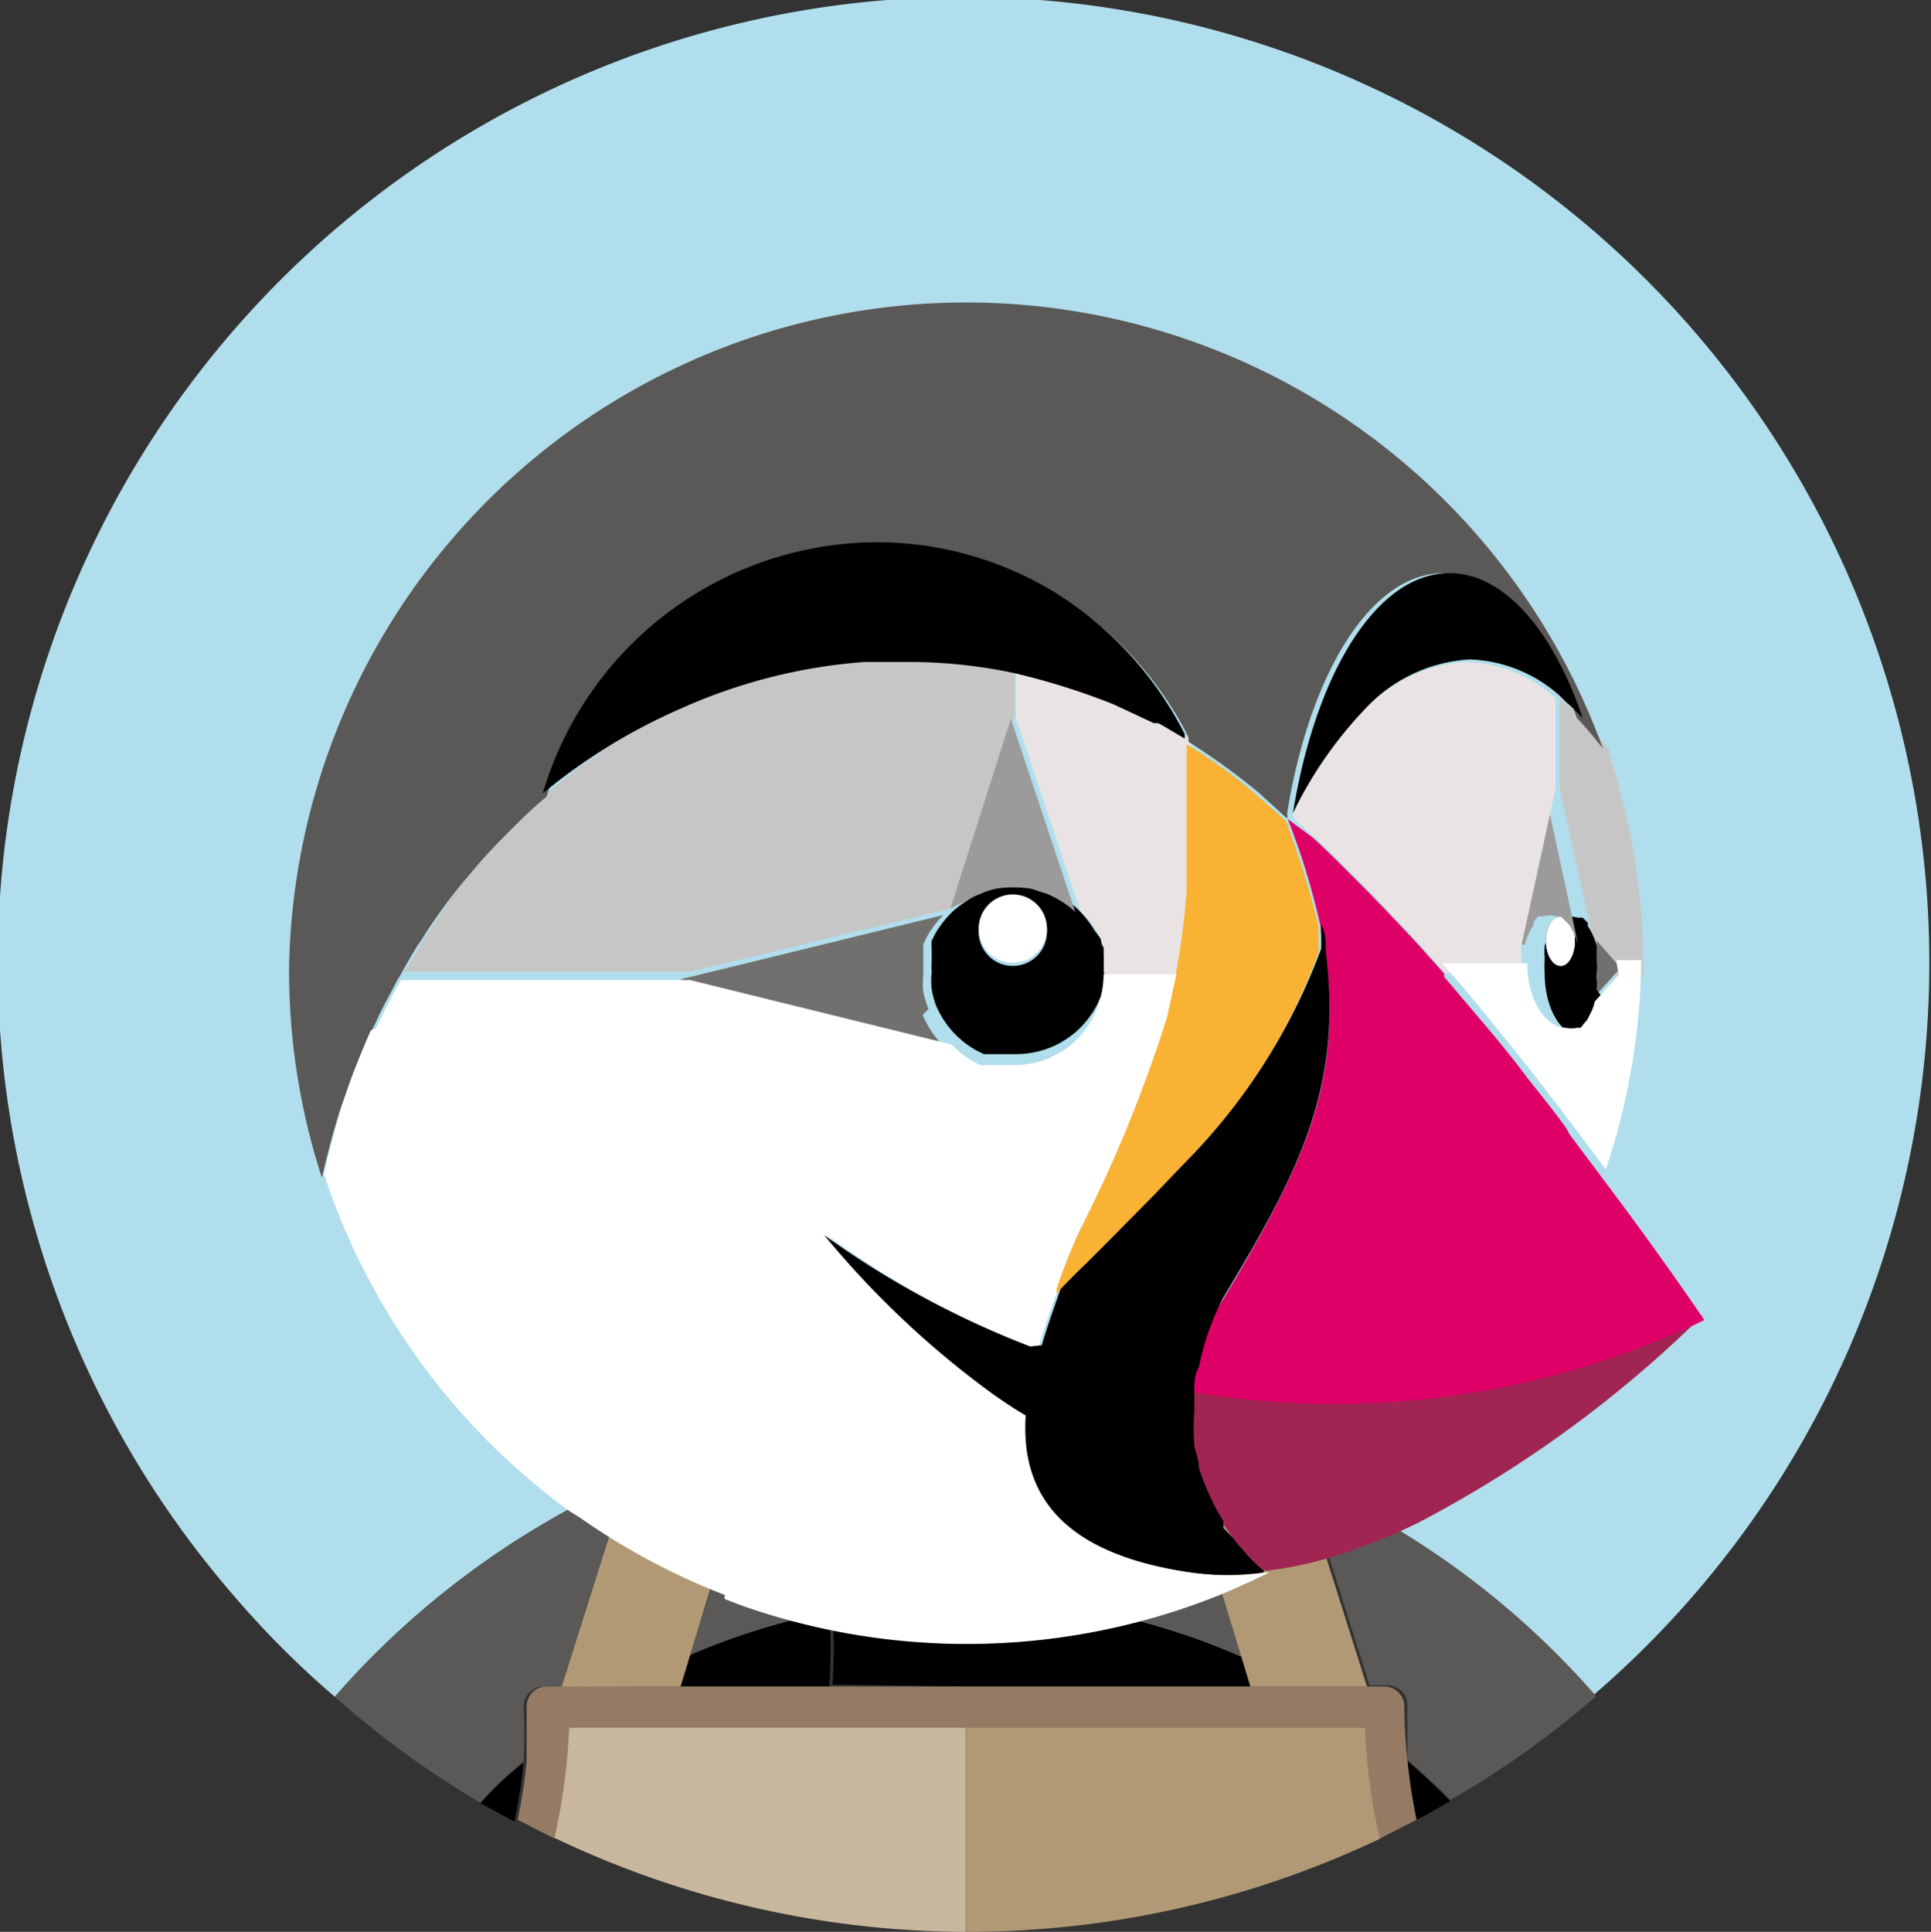<svg id="Calque_1" data-name="Calque 1" xmlns="http://www.w3.org/2000/svg" width="29.99" height="30" viewBox="0 0 29.99 30"><rect x="0" y="0" width="29.99" height="30" fill="#333333" stroke="none"/><path d="M9.72,23c.24-.11.48-.21.73-.3s.55-.2.84-.28a9.73,9.73,0,0,1,1.06-.28,12.46,12.46,0,0,1,1.47-.23c-.28.87-.58,1.74-.91,2.6,0,.16,0,.33,0,.5a10.63,10.63,0,0,1,4.13,0,4.07,4.07,0,0,1,0-.5c-.33-.86-.64-1.73-.92-2.6a11.84,11.84,0,0,1,1.47.23,10.54,10.54,0,0,1,1.07.28c.28.08.56.18.84.28s.48.19.72.3a13.06,13.06,0,0,1,4.52,3.33A15,15,0,1,0,3.64,24.79,14.36,14.36,0,0,0,5.2,26.35,13.15,13.15,0,0,1,9.72,23Z" style="fill:#b0deec"/><path d="M10.71,25.73a10.81,10.81,0,0,1,2.22-.7,4.07,4.07,0,0,0,0-.5c.34-.86.64-1.73.92-2.6a12.46,12.46,0,0,0-1.47.23,10.54,10.54,0,0,0-1.07.28c-.28.08-.56.18-.83.28l1.09.27Z" style="fill:#5b5957"/><path d="M8.13,27.35a7.94,7.94,0,0,0,0-.85.32.32,0,0,1,.32-.31h.27l1-3.18A13.05,13.05,0,0,0,5.2,26.35,14.36,14.36,0,0,0,7.47,28C7.68,27.75,7.9,27.55,8.13,27.35Z" style="fill:#5b5957"/><path d="M20.27,23l1,3.17h.28a.31.31,0,0,1,.31.32c0,.28,0,.56,0,.84.23.2.46.41.67.62a14.28,14.28,0,0,0,2.26-1.61A13,13,0,0,0,20.27,23Z" style="fill:#5b5957"/><path d="M18.45,23l1.09-.27c-.27-.1-.55-.2-.84-.29s-.7-.2-1.06-.27a12.46,12.46,0,0,0-1.47-.23c.28.87.58,1.74.91,2.6,0,.16,0,.33,0,.5a10.81,10.81,0,0,1,2.22.7Z" style="fill:#5b5957"/><path d="M15,26.19h2.12A8.93,8.93,0,0,1,17.06,25a10.63,10.63,0,0,0-4.13,0,8.93,8.93,0,0,1,0,1.16Z"/><path d="M7.46,28l.53.29a9.07,9.07,0,0,0,.14-.91C7.9,27.55,7.68,27.75,7.46,28Z"/><path d="M10.57,26.19h2.31a8.93,8.93,0,0,0,0-1.16,10.89,10.89,0,0,0-2.23.7Z"/><path d="M21.86,27.35a9.07,9.07,0,0,0,.14.91c.18-.09.35-.19.52-.29C22.31,27.75,22.09,27.55,21.86,27.35Z"/><path d="M19.42,26.19l-.14-.46a10.81,10.81,0,0,0-2.22-.7,8.93,8.93,0,0,0,.05,1.16Z"/><path d="M10.57,26.19l.14-.46L11.54,23l-1.09-.27c-.25.09-.49.19-.73.3l-1,3.17Z" style="fill:#b19975"/><path d="M19.28,25.73l.14.46h1.81l-1-3.17c-.24-.11-.48-.21-.73-.3L18.45,23Z" style="fill:#b19975"/><path d="M8.79,26.83l0,0h0Z" style="fill:#c9b79d"/><path d="M15,26.81H8.82l0,0a9,9,0,0,1-.23,1.72A14.92,14.92,0,0,0,15,30Z" style="fill:#c9b79d"/><path d="M21.2,26.81h0l0,0Z" style="fill:#b19975"/><path d="M21.17,26.81H15V30a14.93,14.93,0,0,0,6.44-1.45,9,9,0,0,1-.23-1.72Z" style="fill:#b19975"/><path d="M21.86,27.35a7.92,7.92,0,0,1-.05-.85.31.31,0,0,0-.31-.31h-13a.31.31,0,0,0-.32.31c0,.29,0,.57,0,.85a9.07,9.07,0,0,1-.14.91l.57.29a9.88,9.88,0,0,0,.23-1.72v0H21.2v0a9,9,0,0,0,.23,1.72l.57-.29A9.07,9.07,0,0,1,21.86,27.35Z" style="fill:#957b63"/><path d="M20,12.72h0a12.09,12.09,0,0,1,.51,1.65s0,.08,0,.12,0,.12,0,.16,0-.16,0-.26A11.07,11.07,0,0,0,20,12.72Z" style="fill:none"/><path d="M24.41,16.11l0,0Z" style="fill:none"/><path d="M24.51,16l0,0Z" style="fill:none"/><path d="M19.59,12.33a8.4,8.4,0,0,0-1.09-.79h0A8.4,8.4,0,0,1,19.59,12.33Z" style="fill:none"/><path d="M23.07,15.92h0Z" style="fill:none"/><path d="M23.7,16.72l0,0Z" style="fill:none"/><path d="M20.51,14.68l0,.11Z" style="fill:none"/><path d="M19,20.15a4,4,0,0,0-.47,1.08A4.29,4.29,0,0,1,19,20.15l.22-.37-.22.37Z" style="fill:none"/><path d="M20,12.72l0-.08h0a.3.3,0,0,1,0,.08,2.91,2.91,0,0,1,.27.24Z" style="fill:none"/><path d="M18,11.23l0,0Z" style="fill:none"/><path d="M18.05,11.28l-.07,0Z" style="fill:none"/><path d="M18.54,12.48v0Z" style="fill:none"/><path d="M24.32,17.51l.05.07Z" style="fill:none"/><path d="M18.54,13c0,.15,0,.31,0,.47C18.53,13.27,18.53,13.11,18.54,13Z" style="fill:none"/><path d="M18.48,11.52l-.33-.18Z" style="fill:none"/><path d="M18.14,11.33l-.09-.05Z" style="fill:none"/><path d="M18.5,11.53Z" style="fill:none"/><path d="M22.36,15.08l0,.05h0l0,0Z" style="fill:none"/><path d="M20.31,13l.59.56Z" style="fill:none"/><path d="M24.22,14.1l.1,0Z" style="fill:none"/><path d="M23.64,14.85s0,0,0,.05S23.64,14.87,23.64,14.85Z" style="fill:none"/><path d="M24.36,14.13l.07,0Z" style="fill:none"/><path d="M24.59,14.32l0,0Z" style="fill:none"/><path d="M24.81,14.92h0v0Z" style="fill:none"/><path d="M23.82,14.36l0,0Z" style="fill:none"/><path d="M24.11,14.12l.1,0Z" style="fill:none"/><path d="M21.45,14.08l-.28-.29Z" style="fill:none"/><path d="M24.22,10.82h0v1.39l-.54,2.45v0h0l.53-2.45V10.83h0Z" style="fill:none"/><path d="M22,14.61l-.15-.16Z" style="fill:none"/><path d="M24.75,14.67l0,.05h0s0,0,0-.05Z" style="fill:none"/><path d="M23.61,15.13h0v0Z" style="fill:none"/><path d="M24,14.17l.07,0Z" style="fill:none"/><path d="M23.9,14.27l.07-.08Z" style="fill:none"/><path d="M24.77,15.55h0a.66.66,0,0,1-.05.15.88.88,0,0,0,.05-.15Z" style="fill:none"/><path d="M6.49,14.67l.07-.1Z" style="fill:none"/><path d="M24.46,14.19l.08.08Z" style="fill:none"/><path d="M6.92,14.05,7,14Z" style="fill:none"/><path d="M5.84,15.87,5.77,16A1.11,1.11,0,0,1,5.84,15.87Z" style="fill:none"/><path d="M5.51,16.64a0,0,0,0,0,0,0Z" style="fill:none"/><polygon points="8.47 12.37 8.47 12.37 8.47 12.37 8.47 12.37" style="fill:none"/><path d="M7.89,12.91,8,12.82Z" style="fill:none"/><path d="M7.36,13.49l.09-.1Z" style="fill:none"/><polygon points="24.75 14.67 24.22 12.22 24.75 14.67 24.75 14.67" style="fill:none"/><path d="M15.44,16.52h0Z" style="fill:none"/><path d="M15.58,16.54h0Z" style="fill:none"/><path d="M6.17,15.22a1.14,1.14,0,0,0-.1.19Z" style="fill:none"/><path d="M15.3,16.48h0Z" style="fill:none"/><path d="M14.35,14.81a0,0,0,0,1,0,0A0,0,0,0,0,14.35,14.81Z" style="fill:none"/><path d="M14.5,14.44Z" style="fill:none"/><path d="M14.39,14.68s0,0,0,0A0,0,0,0,0,14.39,14.68Z" style="fill:none"/><path d="M14.44,14.56h0Z" style="fill:none"/><path d="M24.63,15.89l-.05.07Z" style="fill:none"/><path d="M14.33,15s0,0,0,0Z" style="fill:none"/><path d="M24.7,15.74a.3.3,0,0,1,0,.1A.3.3,0,0,0,24.7,15.74Z" style="fill:none"/><path d="M19.29,24.05a1.27,1.27,0,0,1-.14-.17C19.2,23.94,19.24,24,19.29,24.05Z" style="fill:#5b5957"/><path d="M19.63,24.39h0a2.19,2.19,0,0,1-.34-.34h0A2.19,2.19,0,0,0,19.63,24.39Z" style="fill:#b19975"/><path d="M25,11.66h0a5.58,5.58,0,0,0-.38-.47h0L24.41,11l-.07-.06-.12-.1h0v1.39l.54,2.45h0s0,0,0,.05l.37.42h.39V15h0a10.55,10.55,0,0,0-.53-3.3h0A.45.45,0,0,0,25,11.66Z" style="fill:#c7c6c7"/><path d="M24.8,14.91h0c0,.06,0,.12,0,.18v0h0v0a.47.47,0,0,1,0,.17h0a1.13,1.13,0,0,1,0,.18h0l.37-.41-.37-.42h0Z" style="fill:#71706f"/><path d="M24.8,15.37v0a.91.91,0,0,0,0-.17V15.1a1.09,1.09,0,0,0,0-.18v0l0-.18s0,0,0-.05a1.09,1.09,0,0,0-.14-.31l0,0,0-.05-.08-.08,0,0-.08,0h0a.37.37,0,0,0-.21,0h0l-.08,0,0,0-.08.08,0,.05,0,0a1.09,1.09,0,0,0-.14.31h0a1,1,0,0,0,0,.17s0,0,0,.05a1.5,1.5,0,0,0,0,.2v0h0c0,.57.27,1,.61,1a.47.47,0,0,0,.16,0l0,0,.06,0,0,0,.08-.08.05-.07,0-.05,0-.1,0,0,.05-.15ZM24.24,15c-.13,0-.23-.17-.23-.39s.11-.38.23-.38.22.17.22.38S24.36,15,24.24,15Z"/><path d="M24.24,14.23c-.13,0-.23.17-.23.38s.11.39.23.39.22-.17.22-.39S24.36,14.23,24.24,14.23Z" style="fill:#fff"/><path d="M23.68,14.67h0a1.09,1.09,0,0,1,.14-.31l0,0a.12.12,0,0,1,0-.05l.07-.08,0,0,.07,0h0a.37.37,0,0,1,.21,0h0l.07,0,0,0,.08.08.05.05,0,0a1.09,1.09,0,0,1,.14.31h0l-.53-2.45-.54,2.45Z" style="fill:#9c9b9b"/><path d="M17.14,15.12a.76.76,0,0,0,0-.15h0a.68.68,0,0,0,0-.14h0l0-.13h0a.5.5,0,0,0-.05-.13h0L17,14.45h0a1.64,1.64,0,0,0-.26-.33,1.39,1.39,0,0,0-.43-.28h0L16,13.76h0l-.27,0-.26,0h0l-.25.08h0A1.27,1.27,0,0,0,15,14h0a1.46,1.46,0,0,0-.21.16h0a1.64,1.64,0,0,0-.26.33h0l-.06.12h0a.36.36,0,0,0,0,.11s0,0,0,0l0,.11v0s0,.07,0,.11v0a.76.76,0,0,0,0,.15,1.24,1.24,0,0,0,0,.27h0a1.25,1.25,0,0,0,.07.26h0a1.44,1.44,0,0,0,.62.69h0l.12.06h0l.11,0h0l.11,0h0l.1,0h.18a1.46,1.46,0,0,0,.55-.11,1.41,1.41,0,0,0,.24-.13,1.37,1.37,0,0,0,.38-.38,1.12,1.12,0,0,0,.13-.24,1.29,1.29,0,0,0,.11-.55h0ZM15.73,15a.53.53,0,1,1,0-1.06.53.53,0,0,1,.53.53h0A.53.53,0,0,1,15.73,15Z"/><path d="M15.73,13.89a.53.53,0,1,0,0,1.06.53.53,0,0,0,.53-.53h0A.53.53,0,0,0,15.73,13.89Z" style="fill:#fff"/><path d="M14.76,14.11h0l1-3v-.71a8.52,8.52,0,0,0-1.67-.17l-.57,0h-.08a8.63,8.63,0,0,0-2.83.73,9.23,9.23,0,0,0-2.12,1.36h0c-.17.14-.33.3-.49.45l-.09.09c-.16.16-.3.32-.44.48l-.09.11c-.15.17-.28.34-.41.51l0,.05c-.12.17-.24.34-.35.52l-.07.11-.27.45h4.44Z" style="fill:#c7c6c7"/><path d="M18.5,13.78c0-.12,0-.23,0-.35s0-.32,0-.47v-.47c0-.32,0-.63,0-1h0l-.33-.19h0l-.09-.06h0l-.06,0h0l-.05,0c-.21-.11-.41-.21-.62-.3a11,11,0,0,0-1.57-.49v.7l1,3h0a1.35,1.35,0,0,1,.26.32h0l.06.12h0s0,.09.05.13h0l0,.13h0l0,.14h0a.76.76,0,0,0,0,.15h1.18c.08-.44.13-.87.17-1.31Z" style="fill:#e9e4e3"/><path d="M17.15,19.37l.76-.77.42-.44a9.26,9.26,0,0,0,2.15-3.37l0-.11v0l0-.17a.5.5,0,0,1,0-.12,13.52,13.52,0,0,0-.51-1.64h0l-.11-.1-.34-.3a7.77,7.77,0,0,0-1.09-.79h0c0,.31,0,.63,0,.94V13c0,.16,0,.32,0,.48s0,.23,0,.34v0a11.44,11.44,0,0,1-.17,1.31l-.14.66a21.46,21.46,0,0,1-1.36,3.34c-.13.29-.25.58-.36.88l0,.09c.15-.16.28-.3.39-.4Z" style="fill:#f9b233"/><path d="M14.76,14.11h0A1.46,1.46,0,0,1,15,14h0a1,1,0,0,1,.23-.12h0a1.13,1.13,0,0,1,.24-.08h0a1.83,1.83,0,0,1,.54,0h0l.25.08h0a1.57,1.57,0,0,1,.44.28h0l-1-3Z" style="fill:#9c9b9b"/><path d="M14.42,15.67a2,2,0,0,1-.08-.26h0a1.24,1.24,0,0,1,0-.27c0-.05,0-.1,0-.15a0,0,0,0,1,0,0s0-.07,0-.11v0l0-.11a0,0,0,0,1,0,0s0-.07,0-.11h0l.06-.12h0a1.59,1.59,0,0,1,.25-.33h0l-4.09,1h0l4.06,1a1.51,1.51,0,0,1-.29-.45Z" style="fill:#71706f"/><path d="M23.63,14.91s0,0,0-.06a1.36,1.36,0,0,1,0-.17v0l.53-2.44v-1.4a2.16,2.16,0,0,0-1.39-.56A2.42,2.42,0,0,0,21.2,11a6,6,0,0,0-1.12,1.62l0,.08.27.24c.2.18.39.37.58.56l.27.27.28.29.35.37.15.16.42.47h0l.05.05h1.2v0A1.23,1.23,0,0,1,23.63,14.91Z" style="fill:#e9e4e3"/><path d="M20,12.73Z" style="fill:#e9e4e3"/><path d="M5.5,16.66a0,0,0,0,1,0,0c.08-.21.16-.41.25-.61l.08-.16c.07-.16.15-.31.23-.46l.1-.19.06-.1c.08-.15.17-.3.26-.45l.07-.1c.11-.18.23-.35.36-.53l0,0c.13-.18.27-.35.41-.51l.09-.11c.14-.16.29-.32.44-.47L8,12.82c.16-.16.32-.31.49-.45h0a5.43,5.43,0,0,1,5.18-3.9,5.28,5.28,0,0,1,2.79.79,5.53,5.53,0,0,1,2,2.19h0a.43.43,0,0,0,0,.07h0a10.41,10.41,0,0,1,1.09.79l.33.3.11.1h0a.2.2,0,0,0,0-.08c.35-2.17,1.3-3.73,2.43-3.73.85,0,1.61.89,2.07,2.25v0h0a5.85,5.85,0,0,1,.4.47h0s0,0,0,.06h0l0-.07A10.52,10.52,0,0,0,4.49,15,10.37,10.37,0,0,0,5,18.29H5c.07-.31.15-.62.24-.92S5.41,16.9,5.5,16.66Z" style="fill:#5b5957"/><path d="M25.14,15.14l-.37.41h0a.88.88,0,0,1-.05.15s0,0,0,0l-.05.1,0,0a.18.18,0,0,1-.05.07l-.07.09,0,0-.06,0h0a.35.35,0,0,1-.17,0c-.33,0-.6-.46-.6-1H22.4c.23.26.45.52.67.79h0l.63.78,0,0,.58.75.06.08.6.8h0a10.5,10.5,0,0,0,.55-3.25h-.39Z" style="fill:#fff"/><path d="M13.42,10.28h.08l.56,0a7.85,7.85,0,0,1,1.68.17v0a10.84,10.84,0,0,1,1.56.49l.62.29,0,0h0l.07,0h0l.09.05h0l.32.19h0a.43.43,0,0,1,0-.07h0a5.53,5.53,0,0,0-2-2.19,5.31,5.31,0,0,0-2.79-.79,5.43,5.43,0,0,0-5.18,3.9A9.05,9.05,0,0,1,10.58,11,8.51,8.51,0,0,1,13.42,10.28Z"/><path d="M21.21,11a2.4,2.4,0,0,1,1.62-.76,2.21,2.21,0,0,1,1.39.56h0l.11.11.07.06.18.18h0c-.46-1.36-1.22-2.25-2.07-2.25-1.13,0-2.08,1.56-2.43,3.73h0A6.29,6.29,0,0,1,21.21,11Z"/><path d="M11.25,24.83l.29.11a10.53,10.53,0,0,0,7.4-.17l.19-.08.31-.14.27-.13h-.06a3.82,3.82,0,0,1-1.12,0C16.36,24.11,15.88,23.07,16,22a4.66,4.66,0,0,1-.47-.3,14.66,14.66,0,0,1-2.66-2.5A13.64,13.64,0,0,0,16,20.91l.12.05c.09-.31.19-.6.29-.87h0l0-.08c.1-.3.22-.6.35-.89a21.11,21.11,0,0,0,1.37-3.34l.14-.65H17.14a1.46,1.46,0,0,1-.11.55,2,2,0,0,1-.13.25,1.52,1.52,0,0,1-.38.38l-.24.13a1.49,1.49,0,0,1-.55.1h-.18l-.11,0h0l-.1,0h0l-.12,0h0l-.11-.06h0a1.4,1.4,0,0,1-.33-.26l-4.06-1H6.23l-.06.1a1.74,1.74,0,0,0-.1.19c-.08.15-.16.3-.23.46L5.76,16c-.09.2-.17.4-.25.6,0,0,0,0,0,0-.09.23-.17.47-.24.71s-.17.61-.24.92a10.56,10.56,0,0,0,3.82,5.24l.16.1a10.57,10.57,0,0,0,2.25,1.2Z" style="fill:#fff"/><path d="M18.51,21.57a1.76,1.76,0,0,0,0,.33,3.38,3.38,0,0,0,0,.55c0,.11,0,.23.08.34a2.35,2.35,0,0,0,.17.44,2.93,2.93,0,0,0,.21.39l.07.11.11.15a1.15,1.15,0,0,0,.14.17,2.19,2.19,0,0,0,.34.34h0s0,0,0,0h.06a6.19,6.19,0,0,0,1.41-.35c.24-.09.48-.18.71-.29l.21-.1a18.49,18.49,0,0,0,4.43-3.23A13.26,13.26,0,0,1,18.51,21.57Z" style="fill:#a12553"/><path d="M24.32,17.51c-.19-.26-.39-.51-.59-.76l0,0c-.2-.27-.41-.53-.63-.79h0l-.67-.79,0-.05-.42-.47-.15-.16-.35-.37-.28-.29-.27-.27c-.19-.19-.38-.38-.58-.56L20,12.72h0a11.07,11.07,0,0,1,.51,1.67c0,.15.06.29.08.43.26,2-.37,3.26-1.38,5l-.22.37a4.14,4.14,0,0,0-.46,1.08,2.21,2.21,0,0,0-.06.34,13.33,13.33,0,0,0,8-1.11s-.59-.88-1.49-2.08l-.6-.8Z" style="fill:#df0067"/><path d="M19.63,24.39a2.19,2.19,0,0,1-.34-.34,1.27,1.27,0,0,1-.14-.17L19,23.73,19,23.62a2.93,2.93,0,0,1-.21-.39,3.34,3.34,0,0,1-.17-.44c0-.11-.05-.23-.07-.34a3.39,3.39,0,0,1,0-.55c0-.11,0-.23,0-.33s0-.22.07-.34A4,4,0,0,1,19,20.15h0l.22-.37c1-1.69,1.63-3,1.37-5,0-.14,0-.29-.07-.43,0,.1,0,.19,0,.26v0l0,.12a9.3,9.3,0,0,1-2.15,3.36l-.42.44-.76.77-.33.33q-.16.15-.39.39h0c-.09.26-.2.56-.29.87L16,20.91a14.16,14.16,0,0,1-3.2-1.73,14.21,14.21,0,0,0,2.65,2.49c.16.11.32.22.48.31-.07,1.09.41,2.13,2.57,2.44a4.2,4.2,0,0,0,1.12,0,0,0,0,0,0,0,0Z"/></svg>